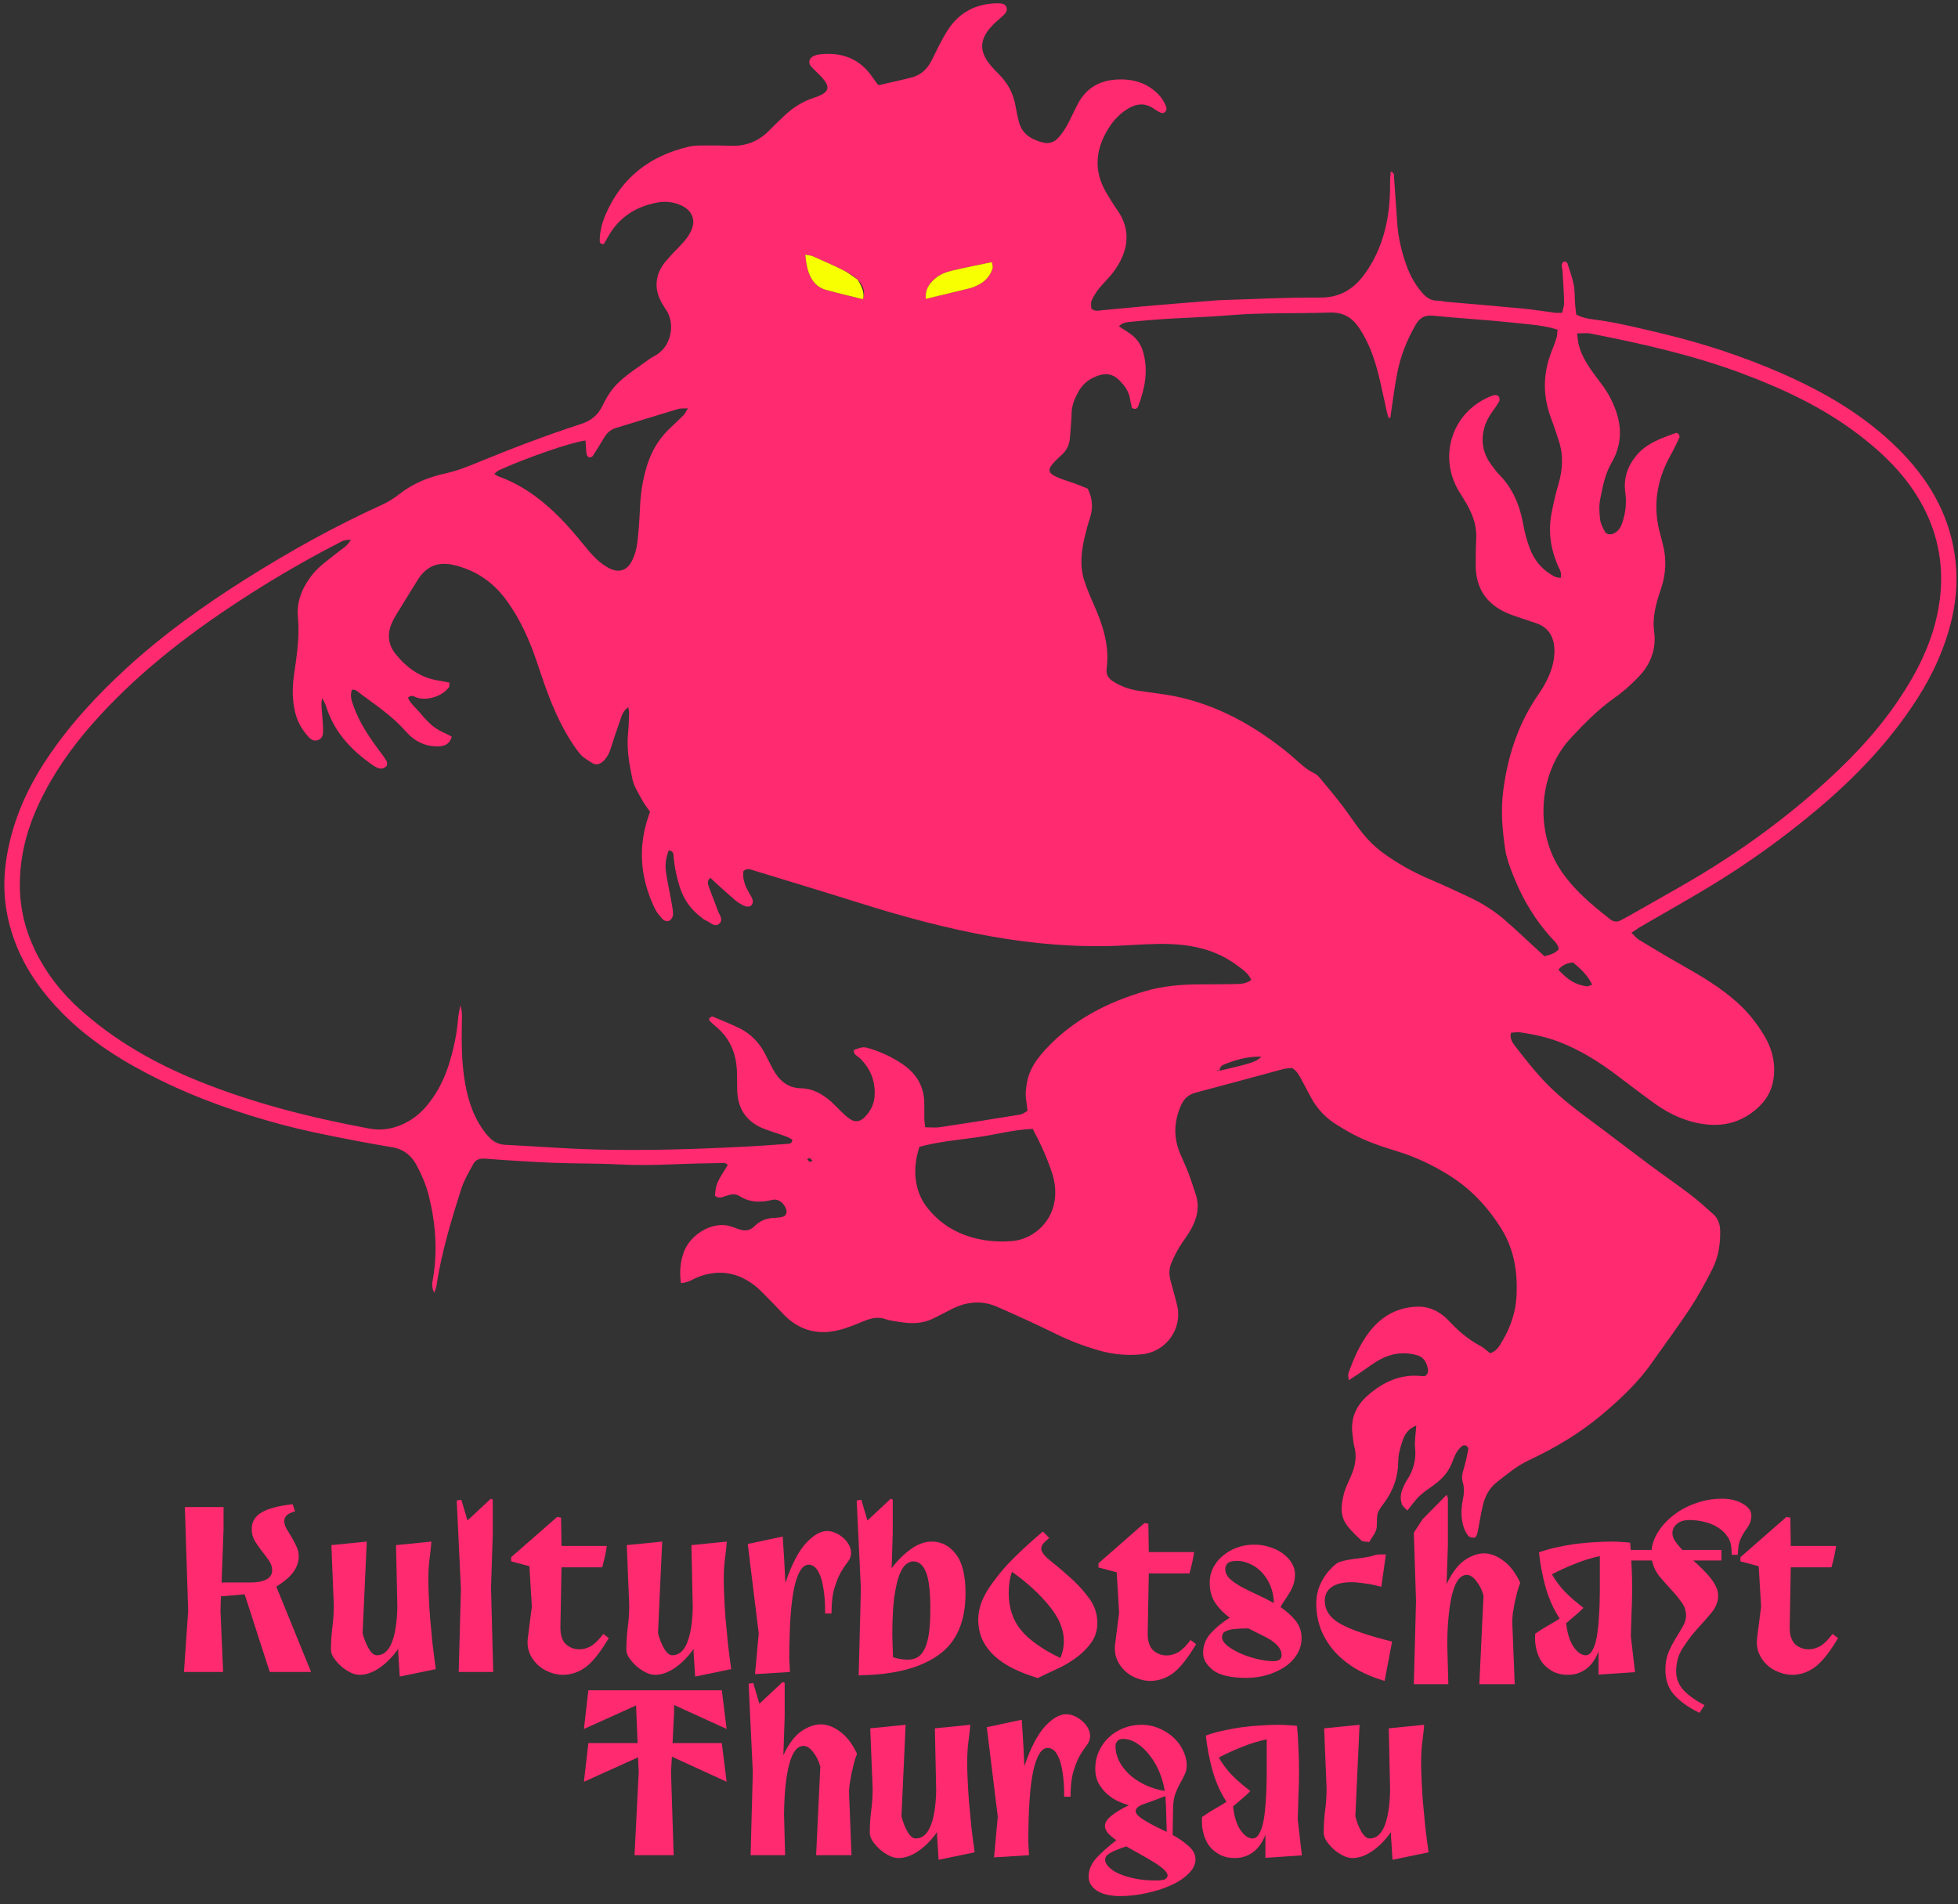 <?xml version="1.0" encoding="UTF-8"?>
<svg xmlns="http://www.w3.org/2000/svg" width="218" height="212" viewBox="0 0 218 212" fill="none">
  <rect x="0" y="0" width="218" height="212" fill="#333333" stroke="none"/>
  <path d="M147.379 204.1C147.379 203.268 147.428 202.452 147.526 201.652C147.64 200.836 147.697 199.988 147.697 199.106L147.428 192.424L151.369 192.032L150.904 202.215C151.067 202.868 151.295 203.447 151.589 203.953C151.883 204.443 152.185 204.688 152.495 204.688C153.229 204.688 153.784 204.214 154.159 203.268C154.535 202.321 154.739 200.999 154.771 199.302L154.624 192.424L158.565 192.032C158.533 192.505 158.468 193.109 158.37 193.843C158.272 194.578 158.223 195.377 158.223 196.242C158.223 196.699 158.239 197.311 158.272 198.078C158.304 198.829 158.353 199.653 158.419 200.551C158.5 201.448 158.59 202.395 158.688 203.39C158.802 204.369 158.924 205.316 159.055 206.23L155.04 207.062L154.869 204.394V203.978C154.233 204.875 153.531 205.585 152.764 206.107C152.013 206.613 151.287 206.866 150.585 206.866C150.226 206.866 149.859 206.768 149.484 206.572C149.108 206.377 148.766 206.14 148.456 205.863C148.146 205.569 147.885 205.267 147.672 204.957C147.477 204.63 147.379 204.345 147.379 204.1Z" fill="#FF2A70"></path>
  <path d="M140.888 206.842V204.271C140.545 205.153 140.08 205.805 139.492 206.23C138.905 206.654 138.236 206.866 137.485 206.866C136.832 206.866 136.261 206.736 135.772 206.474C135.298 206.213 134.907 205.879 134.597 205.471C134.303 205.047 134.091 204.557 133.96 204.002C133.83 203.447 133.789 202.876 133.838 202.289C134.36 201.93 134.85 201.62 135.307 201.358C135.78 201.097 136.196 200.844 136.555 200.6C135.886 199.571 135.372 198.429 135.013 197.173C134.654 195.9 134.401 194.586 134.254 193.232C134.825 193.019 135.453 192.84 136.139 192.693C136.841 192.53 137.55 192.399 138.268 192.301C138.987 192.203 139.696 192.138 140.398 192.105C141.1 192.057 141.753 192.032 142.356 192.032C142.764 192.032 143.148 192.048 143.507 192.081C143.866 192.097 144.168 192.122 144.413 192.154C144.478 192.856 144.527 193.656 144.56 194.553C144.608 195.435 144.633 196.34 144.633 197.27C144.633 198.152 144.608 199.09 144.56 200.086C144.527 201.081 144.502 201.905 144.486 202.558L144.951 206.572L140.888 206.842ZM139.199 199.425C138.889 199.735 138.587 200.012 138.293 200.257C138.016 200.485 137.681 200.771 137.289 201.114C137.404 202.223 137.673 203.096 138.097 203.733C138.538 204.369 138.995 204.688 139.468 204.688C139.762 204.688 140.006 204.508 140.202 204.149C140.414 203.79 140.578 203.292 140.692 202.656C140.806 202.019 140.888 201.252 140.937 200.355C141.002 199.441 141.035 198.437 141.035 197.344V193.648C140.104 193.843 139.182 194.129 138.268 194.504C137.355 194.863 136.498 195.255 135.698 195.679C136.106 196.381 136.579 197.018 137.118 197.589C137.673 198.16 138.358 198.756 139.174 199.376L139.199 199.425Z" fill="#FF2A70"></path>
  <path d="M133.105 207.013C133.105 207.568 132.852 208.09 132.346 208.58C131.857 209.086 131.212 209.518 130.412 209.877C129.613 210.252 128.707 210.546 127.695 210.758C126.7 210.987 125.704 211.101 124.709 211.101C124.252 211.101 123.811 211.06 123.387 210.979C122.963 210.897 122.587 210.766 122.261 210.587C121.951 210.407 121.698 210.179 121.502 209.902C121.306 209.64 121.208 209.314 121.208 208.922C121.208 208.188 121.494 207.503 122.065 206.866C122.636 206.246 123.379 205.585 124.293 204.883C123.917 204.622 123.607 204.361 123.363 204.1C123.134 203.823 123.02 203.562 123.02 203.317C123.02 202.941 123.248 202.566 123.705 202.191C124.162 201.799 124.823 201.399 125.688 200.991C125.329 200.893 124.929 200.746 124.489 200.551C124.048 200.338 123.64 200.069 123.265 199.743C122.889 199.4 122.571 199 122.31 198.543C122.065 198.07 121.943 197.532 121.943 196.928C121.943 196.226 122.081 195.573 122.359 194.969C122.636 194.366 123.003 193.852 123.46 193.427C123.934 192.987 124.48 192.644 125.101 192.399C125.721 192.154 126.382 192.032 127.083 192.032C127.801 192.032 128.47 192.171 129.091 192.448C129.711 192.709 130.241 193.052 130.682 193.476C131.139 193.901 131.489 194.382 131.734 194.921C131.995 195.459 132.126 195.989 132.126 196.512C132.126 196.936 132.044 197.303 131.881 197.613C131.734 197.923 131.563 198.25 131.367 198.592C131.188 198.919 131.016 199.294 130.853 199.718C130.706 200.143 130.625 200.673 130.608 201.309L130.559 204.296C131.245 204.671 131.84 205.087 132.346 205.544C132.852 205.985 133.105 206.474 133.105 207.013ZM124.195 194.431C124.195 194.937 124.317 195.459 124.562 195.998C124.823 196.52 125.182 197.009 125.639 197.466C126.112 197.923 126.692 198.323 127.377 198.666C128.062 199.008 128.829 199.253 129.678 199.4C129.58 198.731 129.392 198.054 129.115 197.368C128.838 196.683 128.487 196.063 128.062 195.508C127.654 194.953 127.181 194.496 126.643 194.137C126.12 193.778 125.574 193.599 125.003 193.599C124.725 193.599 124.521 193.688 124.391 193.868C124.26 194.031 124.195 194.219 124.195 194.431ZM126.447 201.652C126.447 201.815 126.545 201.987 126.741 202.166C126.936 202.346 127.198 202.533 127.524 202.729C127.85 202.925 128.217 203.129 128.625 203.341C129.05 203.537 129.474 203.741 129.898 203.953C129.882 203.415 129.866 202.778 129.849 202.044C129.833 201.293 129.8 200.6 129.751 199.963C128.887 200.306 128.12 200.591 127.45 200.82C126.781 201.032 126.447 201.309 126.447 201.652ZM123.044 207.038C123.044 207.331 123.191 207.617 123.485 207.894C123.779 208.188 124.178 208.441 124.684 208.653C125.19 208.865 125.778 209.037 126.447 209.167C127.116 209.298 127.826 209.363 128.576 209.363C129.229 209.363 129.629 209.306 129.776 209.192C129.923 209.077 129.996 208.955 129.996 208.824C129.996 208.612 129.849 208.376 129.556 208.115C129.262 207.853 128.887 207.584 128.43 207.307C127.989 207.029 127.499 206.744 126.961 206.45C126.422 206.156 125.9 205.863 125.394 205.569C124.513 205.863 123.901 206.115 123.558 206.328C123.216 206.54 123.044 206.776 123.044 207.038Z" fill="#FF2A70"></path>
  <path d="M110.675 206.793L111.091 202.264L109.867 192.301L113.759 191.469L113.93 194.137L114.053 196.634C114.755 194.578 115.522 193.101 116.354 192.203C117.186 191.306 117.969 190.857 118.704 190.857C118.998 190.857 119.299 190.922 119.61 191.053C119.92 191.183 120.205 191.363 120.466 191.591C120.727 191.804 120.94 192.057 121.103 192.35C121.282 192.644 121.372 192.962 121.372 193.305C121.372 193.648 121.258 193.966 121.029 194.26C120.801 194.553 120.548 194.929 120.27 195.386C120.009 195.826 119.765 196.414 119.536 197.148C119.308 197.866 119.193 198.829 119.193 200.037H118.484C118.484 198.878 118.418 197.94 118.288 197.222C118.173 196.503 118.018 195.957 117.823 195.581C117.643 195.19 117.447 194.929 117.235 194.798C117.023 194.668 116.835 194.602 116.672 194.602C115.97 194.602 115.432 195.435 115.056 197.099C114.681 198.764 114.493 201.44 114.493 205.128L114.567 206.548L110.675 206.793Z" fill="#FF2A70"></path>
  <path d="M96.841 204.1C96.841 203.268 96.889 202.452 96.987 201.652C97.102 200.836 97.159 199.988 97.159 199.106L96.889 192.424L100.831 192.032L100.366 202.215C100.529 202.868 100.757 203.447 101.051 203.953C101.345 204.443 101.647 204.688 101.957 204.688C102.691 204.688 103.246 204.214 103.621 203.268C103.997 202.321 104.201 200.999 104.233 199.302L104.086 192.424L108.027 192.032C107.995 192.505 107.929 193.109 107.832 193.843C107.734 194.578 107.685 195.377 107.685 196.242C107.685 196.699 107.701 197.311 107.734 198.078C107.766 198.829 107.815 199.653 107.88 200.551C107.962 201.448 108.052 202.395 108.15 203.39C108.264 204.369 108.386 205.316 108.517 206.23L104.502 207.062L104.331 204.394V203.978C103.695 204.875 102.993 205.585 102.226 206.107C101.475 206.613 100.749 206.866 100.047 206.866C99.688 206.866 99.321 206.768 98.946 206.572C98.57 206.377 98.228 206.14 97.918 205.863C97.608 205.569 97.347 205.267 97.134 204.957C96.939 204.63 96.841 204.345 96.841 204.1Z" fill="#FF2A70"></path>
  <path d="M83.571 206.548L83.816 197.295L83.351 187.454L83.865 187.381L84.55 189.682L87.145 187.259L87.365 187.357V191.151L87.218 195.41C87.822 194.137 88.491 193.248 89.225 192.742C89.976 192.236 90.702 191.983 91.404 191.983C92.106 191.983 92.824 192.26 93.558 192.815C94.293 193.354 94.913 194.17 95.419 195.263C95.321 195.508 95.215 195.826 95.1 196.218C95.002 196.61 94.905 197.018 94.807 197.442C94.725 197.866 94.652 198.29 94.586 198.715C94.537 199.123 94.521 199.482 94.537 199.792L94.807 206.548H90.866L91.331 196.683C91.168 196.079 90.906 195.549 90.547 195.092C90.188 194.619 89.829 194.382 89.47 194.382C88.769 194.382 88.238 195.051 87.879 196.389C87.52 197.727 87.324 199.596 87.292 201.995L87.414 206.548H83.571Z" fill="#FF2A70"></path>
  <path d="M70.647 206.548L71.112 197.295L71.038 195.655L65.016 198.372L65.506 194.064H70.989L70.818 189.878L65.016 192.497L65.506 188.189H80.365L80.903 192.497L75.053 189.829V190.612L74.881 194.064H80.365L80.903 198.372L74.808 195.581L74.71 197.295L75.004 206.548H70.647Z" fill="#FF2A70"></path>
  <path d="M204.646 182.379C203.716 183.946 202.859 185.023 202.075 185.61C201.292 186.182 200.444 186.467 199.53 186.467C199.056 186.467 198.567 186.369 198.061 186.173C197.571 185.994 197.131 185.725 196.739 185.366C196.347 185.007 196.046 184.574 195.833 184.068C195.621 183.546 195.556 182.967 195.638 182.33L196.078 178.879L195.809 174.375L193.777 173.836V173.371L198.893 168.891L199.334 168.965L199.383 172.123H204.425C204.393 172.4 204.328 172.767 204.23 173.224C204.132 173.665 204.026 174.089 203.911 174.497H199.383L199.26 181.106C199.244 181.988 199.44 182.632 199.848 183.04C200.272 183.432 200.786 183.628 201.39 183.628C201.798 183.628 202.214 183.513 202.639 183.285C203.063 183.04 203.528 182.583 204.034 181.914L204.646 182.379Z" fill="#FF2A70"></path>
  <path d="M186.621 186.075C186.621 186.843 186.874 187.52 187.38 188.107C187.902 188.695 188.702 189.274 189.779 189.845L189.216 190.702C187.96 190.082 187.013 189.405 186.377 188.67C185.74 187.952 185.422 187.03 185.422 185.904C185.422 185.186 185.536 184.541 185.765 183.97C186.009 183.399 186.279 182.877 186.572 182.404C186.866 181.93 187.127 181.49 187.356 181.082C187.601 180.674 187.723 180.274 187.723 179.882C187.723 179.328 187.552 178.822 187.209 178.365C186.866 177.891 186.475 177.418 186.034 176.945C185.593 176.472 185.161 175.982 184.737 175.476C184.329 174.954 184.059 174.375 183.929 173.738H181.04V172.563H183.88C183.961 171.829 184.231 171.119 184.688 170.434C185.144 169.748 185.724 169.144 186.426 168.622C187.127 168.084 187.935 167.659 188.849 167.349C189.763 167.023 190.726 166.86 191.737 166.86C192.651 166.86 193.418 167.047 194.038 167.423C194.675 167.782 194.993 168.214 194.993 168.72C194.993 169.226 194.838 169.691 194.528 170.115C194.218 170.523 193.973 170.931 193.794 171.339C193.663 171.649 193.581 171.951 193.549 172.245C193.516 172.539 193.492 172.824 193.475 173.102H192.814L192.766 172.343C192.733 171.837 192.57 171.388 192.276 170.997C191.999 170.605 191.64 170.279 191.199 170.017C190.775 169.756 190.285 169.561 189.73 169.43C189.192 169.299 188.645 169.234 188.09 169.234C187.486 169.234 187.021 169.381 186.695 169.675C186.368 169.952 186.205 170.295 186.205 170.703C186.205 170.997 186.311 171.299 186.523 171.609C186.736 171.919 186.997 172.237 187.307 172.563H191.664V173.738H188.531C188.873 174.048 189.208 174.367 189.534 174.693C189.861 175.003 190.154 175.321 190.416 175.648C190.677 175.974 190.889 176.308 191.052 176.651C191.215 176.978 191.297 177.312 191.297 177.655C191.297 178.308 191.052 178.936 190.562 179.54C190.073 180.127 189.534 180.739 188.947 181.376C188.376 182.012 187.845 182.714 187.356 183.481C186.866 184.231 186.621 185.096 186.621 186.075Z" fill="#FF2A70"></path>
  <path d="M177.976 186.443V183.872C177.634 184.754 177.169 185.406 176.581 185.831C175.994 186.255 175.325 186.467 174.574 186.467C173.921 186.467 173.35 186.337 172.86 186.076C172.387 185.814 171.995 185.48 171.685 185.072C171.392 184.648 171.179 184.158 171.049 183.603C170.918 183.048 170.878 182.477 170.927 181.89C171.449 181.531 171.938 181.221 172.395 180.959C172.869 180.698 173.285 180.445 173.644 180.201C172.975 179.173 172.461 178.03 172.101 176.774C171.742 175.501 171.49 174.187 171.343 172.833C171.914 172.62 172.542 172.441 173.228 172.294C173.929 172.131 174.639 172 175.357 171.902C176.075 171.804 176.785 171.739 177.487 171.707C178.189 171.658 178.841 171.633 179.445 171.633C179.853 171.633 180.237 171.649 180.596 171.682C180.955 171.698 181.257 171.723 181.501 171.755C181.567 172.457 181.616 173.257 181.648 174.154C181.697 175.036 181.722 175.941 181.722 176.872C181.722 177.753 181.697 178.691 181.648 179.687C181.616 180.682 181.591 181.506 181.575 182.159L182.04 186.173L177.976 186.443ZM176.287 179.026C175.977 179.336 175.675 179.613 175.382 179.858C175.104 180.086 174.77 180.372 174.378 180.715C174.492 181.824 174.762 182.697 175.186 183.334C175.626 183.97 176.083 184.289 176.557 184.289C176.85 184.289 177.095 184.109 177.291 183.75C177.503 183.391 177.666 182.893 177.781 182.257C177.895 181.62 177.976 180.853 178.025 179.956C178.091 179.042 178.123 178.038 178.123 176.945V173.249C177.193 173.445 176.271 173.73 175.357 174.105C174.443 174.464 173.587 174.856 172.787 175.28C173.195 175.982 173.668 176.619 174.207 177.19C174.762 177.761 175.447 178.357 176.263 178.977L176.287 179.026Z" fill="#FF2A70"></path>
  <path d="M157.412 187.509L157.657 178.256L157.412 170.643L158.384 169.15L161.06 166.43L161.206 166.77V172.112L161.06 176.371C161.663 175.098 162.332 174.209 163.067 173.703C163.817 173.197 164.544 172.944 165.245 172.944C165.947 172.944 166.665 173.221 167.399 173.776C168.134 174.315 168.754 175.131 169.26 176.224C169.162 176.469 169.056 176.787 168.942 177.179C168.844 177.571 168.746 177.979 168.648 178.403C168.566 178.827 168.493 179.251 168.428 179.676C168.379 180.084 168.362 180.443 168.379 180.753L168.648 187.509H164.707L165.172 177.644C165.009 177.04 164.748 176.51 164.389 176.053C164.03 175.58 163.671 175.343 163.312 175.343C162.61 175.343 162.079 176.012 161.72 177.35C161.361 178.688 161.166 180.557 161.133 182.956L161.255 187.509H157.412Z" fill="#FF2A70"></path>
  <path d="M147.502 178.212C147.502 179.289 148.09 180.154 149.265 180.807C150.44 181.46 152.349 182.113 154.993 182.765L154.16 187.147C152.888 186.772 151.77 186.29 150.807 185.703C149.86 185.115 149.069 184.446 148.432 183.696C147.812 182.945 147.339 182.137 147.013 181.272C146.703 180.391 146.548 179.485 146.548 178.555C146.548 177.674 146.743 176.858 147.135 176.107C147.527 175.34 148.065 174.679 148.751 174.124C149.452 173.553 151.812 173.54 152.774 173.23C153.302 173.06 153.195 173.06 154.304 173.06L153.793 176.67C153.075 176.474 152.439 176.344 151.884 176.279C151.329 176.197 150.848 176.156 150.44 176.156C149.51 176.156 148.783 176.336 148.261 176.695C147.755 177.054 147.502 177.56 147.502 178.212Z" fill="#FF2A70"></path>
  <path d="M144.916 182.377C144.916 183.029 144.745 183.633 144.402 184.188C144.076 184.726 143.627 185.192 143.056 185.583C142.485 185.959 141.824 186.26 141.073 186.489C140.339 186.701 139.572 186.807 138.772 186.807C137.042 186.807 135.802 186.522 135.051 185.95C134.317 185.363 133.95 184.726 133.95 184.041C133.95 183.209 134.227 182.483 134.782 181.862C135.337 181.242 136.047 180.655 136.912 180.1C136.275 179.643 135.745 179.105 135.32 178.484C134.896 177.864 134.684 177.097 134.684 176.183C134.684 175.629 134.806 175.098 135.051 174.592C135.312 174.07 135.663 173.621 136.104 173.246C136.561 172.854 137.091 172.544 137.695 172.316C138.299 172.087 138.943 171.973 139.629 171.973C140.281 171.973 140.885 172.071 141.44 172.267C141.995 172.446 142.476 172.691 142.884 173.001C143.292 173.311 143.611 173.662 143.839 174.054C144.068 174.445 144.182 174.845 144.182 175.253C144.182 175.678 144.125 176.061 144.01 176.404C143.896 176.73 143.749 177.04 143.57 177.334C143.407 177.611 143.235 177.881 143.056 178.142C142.876 178.386 142.713 178.648 142.566 178.925C143.219 179.366 143.774 179.863 144.231 180.418C144.688 180.973 144.916 181.626 144.916 182.377ZM136.422 174.715C136.422 175.09 136.585 175.441 136.912 175.767C137.254 176.077 137.687 176.379 138.209 176.673C138.731 176.95 139.31 177.236 139.947 177.53C140.6 177.823 141.228 178.142 141.832 178.484C141.815 177.783 141.685 177.138 141.44 176.551C141.195 175.963 140.877 175.465 140.485 175.057C140.11 174.649 139.678 174.339 139.188 174.127C138.715 173.899 138.242 173.784 137.768 173.784C137.213 173.784 136.846 173.874 136.667 174.054C136.504 174.233 136.422 174.454 136.422 174.715ZM136.055 182.279C136.055 182.572 136.242 182.882 136.618 183.209C137.009 183.519 137.491 183.804 138.062 184.066C138.65 184.327 139.278 184.539 139.947 184.702C140.616 184.865 141.236 184.947 141.807 184.947C142.101 184.947 142.321 184.89 142.468 184.775C142.615 184.661 142.689 184.498 142.689 184.286C142.689 183.943 142.582 183.641 142.37 183.38C142.175 183.119 141.905 182.874 141.563 182.646C141.22 182.417 140.82 182.197 140.363 181.985C139.922 181.756 139.466 181.528 138.992 181.299C138.356 181.299 137.842 181.324 137.45 181.373C137.075 181.406 136.781 181.471 136.569 181.569C136.357 181.65 136.218 181.756 136.153 181.887C136.087 182.001 136.055 182.132 136.055 182.279Z" fill="#FF2A70"></path>
  <path d="M133.169 183.059C132.239 184.626 131.382 185.703 130.599 186.29C129.815 186.862 128.967 187.147 128.053 187.147C127.58 187.147 127.09 187.049 126.584 186.853C126.094 186.674 125.654 186.405 125.262 186.046C124.871 185.687 124.569 185.254 124.356 184.748C124.144 184.226 124.079 183.647 124.161 183.01L124.601 179.559L124.332 175.055L122.3 174.516V174.051L127.416 169.571L127.857 169.645L127.906 172.803H132.949C132.916 173.08 132.851 173.447 132.753 173.904C132.655 174.345 132.549 174.769 132.434 175.177H127.906L127.784 181.786C127.767 182.668 127.963 183.312 128.371 183.72C128.795 184.112 129.309 184.308 129.913 184.308C130.321 184.308 130.737 184.193 131.162 183.965C131.586 183.72 132.051 183.263 132.557 182.594L133.169 183.059Z" fill="#FF2A70"></path>
  <path d="M116.116 170.51L116.815 171.228C116.539 171.468 116.323 171.673 116.168 171.844C116.012 172.015 115.935 172.212 115.935 172.434C115.935 172.776 116.263 173.213 116.919 173.743C117.575 174.256 118.283 174.855 119.042 175.539C119.819 176.206 120.536 176.976 121.192 177.848C121.848 178.704 122.176 179.644 122.176 180.671C122.176 181.56 121.925 182.33 121.425 182.98C120.941 183.63 120.354 184.195 119.664 184.674C118.99 185.153 118.265 185.563 117.488 185.905C116.729 186.247 116.081 186.555 115.546 186.829C114.579 186.538 113.69 186.196 112.879 185.803C112.067 185.409 111.368 184.947 110.781 184.417C110.194 183.887 109.737 183.288 109.408 182.621C109.08 181.937 108.916 181.167 108.916 180.312C108.916 179.148 109.322 177.968 110.134 176.771C110.945 175.556 111.903 174.41 113.008 173.332C113.578 172.768 114.104 172.272 114.588 171.844C115.071 171.399 115.581 170.955 116.116 170.51ZM112.309 177.335C112.309 178.977 112.758 180.354 113.656 181.466C114.571 182.578 116.038 183.622 118.058 184.597C118.162 184.374 118.248 184.109 118.317 183.801C118.403 183.476 118.447 183.1 118.447 182.672C118.447 181.423 117.911 180.14 116.841 178.823C115.771 177.489 114.381 176.215 112.672 175C112.533 175.376 112.438 175.77 112.387 176.18C112.335 176.574 112.309 176.959 112.309 177.335Z" fill="#FF2A70"></path>
  <path d="M95.603 186.541L95.848 176.896L95.383 167.056L95.897 166.982L96.582 169.283L99.177 166.86L99.397 166.958V170.752L99.275 174.595C99.944 173.714 100.662 173.004 101.429 172.465C102.196 171.91 102.971 171.633 103.755 171.633C104.815 171.633 105.705 172.098 106.423 173.028C107.141 173.942 107.5 175.395 107.5 177.386C107.5 180.551 106.496 182.844 104.489 184.264C102.498 185.684 99.642 186.435 95.921 186.516L95.603 186.541ZM101.649 173.836C101.437 173.836 101.193 173.934 100.915 174.13C100.654 174.309 100.401 174.693 100.156 175.28C99.928 175.852 99.732 176.692 99.569 177.802C99.422 178.895 99.349 180.339 99.349 182.134L99.422 184.509C99.683 184.59 99.952 184.656 100.23 184.705C100.507 184.754 100.793 184.778 101.086 184.778C101.478 184.778 101.821 184.697 102.115 184.533C102.425 184.37 102.686 184.085 102.898 183.677C103.126 183.252 103.298 182.673 103.412 181.939C103.526 181.188 103.583 180.241 103.583 179.099C103.583 177.173 103.42 175.819 103.094 175.036C102.784 174.236 102.302 173.836 101.649 173.836Z" fill="#FF2A70"></path>
  <path d="M84.061 186.394L84.477 181.865L83.253 171.902L87.145 171.07L87.316 173.738L87.439 176.235C88.14 174.179 88.907 172.702 89.74 171.804C90.572 170.907 91.355 170.458 92.09 170.458C92.383 170.458 92.685 170.523 92.995 170.654C93.305 170.784 93.591 170.964 93.852 171.192C94.113 171.405 94.325 171.658 94.488 171.951C94.668 172.245 94.758 172.563 94.758 172.906C94.758 173.249 94.644 173.567 94.415 173.861C94.186 174.154 93.934 174.53 93.656 174.987C93.395 175.427 93.15 176.015 92.922 176.749C92.693 177.467 92.579 178.43 92.579 179.638H91.869C91.869 178.479 91.804 177.541 91.673 176.823C91.559 176.105 91.404 175.558 91.208 175.183C91.029 174.791 90.833 174.53 90.621 174.399C90.409 174.269 90.221 174.203 90.058 174.203C89.356 174.203 88.817 175.036 88.442 176.7C88.067 178.365 87.879 181.041 87.879 184.729L87.953 186.149L84.061 186.394Z" fill="#FF2A70"></path>
  <path d="M69.737 183.701C69.737 182.869 69.785 182.053 69.883 181.253C69.998 180.437 70.055 179.589 70.055 178.707L69.785 172.025L73.727 171.633L73.261 181.816C73.425 182.469 73.653 183.048 73.947 183.554C74.241 184.044 74.543 184.289 74.853 184.289C75.587 184.289 76.142 183.815 76.517 182.869C76.892 181.922 77.097 180.6 77.129 178.903L76.982 172.025L80.923 171.633C80.891 172.106 80.825 172.71 80.728 173.445C80.63 174.179 80.581 174.979 80.581 175.843C80.581 176.3 80.597 176.912 80.63 177.679C80.662 178.43 80.711 179.254 80.776 180.152C80.858 181.049 80.948 181.996 81.046 182.991C81.16 183.97 81.282 184.917 81.413 185.831L77.398 186.663L77.227 183.995V183.579C76.591 184.476 75.889 185.186 75.122 185.708C74.371 186.214 73.645 186.467 72.943 186.467C72.584 186.467 72.217 186.369 71.842 186.173C71.466 185.978 71.124 185.741 70.814 185.464C70.504 185.17 70.243 184.868 70.03 184.558C69.835 184.231 69.737 183.946 69.737 183.701Z" fill="#FF2A70"></path>
  <path d="M67.781 182.379C66.851 183.946 65.994 185.023 65.211 185.61C64.427 186.182 63.579 186.467 62.665 186.467C62.192 186.467 61.702 186.369 61.196 186.173C60.707 185.994 60.266 185.725 59.874 185.366C59.483 185.007 59.181 184.574 58.969 184.068C58.756 183.546 58.691 182.967 58.773 182.33L59.213 178.879L58.944 174.375L56.912 173.836V173.371L62.028 168.891L62.469 168.965L62.518 172.123H67.561C67.528 172.4 67.463 172.767 67.365 173.224C67.267 173.665 67.161 174.089 67.046 174.497H62.518L62.396 181.106C62.379 181.988 62.575 182.632 62.983 183.04C63.407 183.432 63.921 183.628 64.525 183.628C64.933 183.628 65.349 183.513 65.774 183.285C66.198 183.04 66.663 182.583 67.169 181.914L67.781 182.379Z" fill="#FF2A70"></path>
  <path d="M51.072 186.149L51.317 176.896L50.852 167.056L51.366 166.982L52.051 169.283L54.646 166.86L54.866 166.958V170.752L54.67 176.749L54.915 186.149H51.072Z" fill="#FF2A70"></path>
  <path d="M36.846 183.701C36.846 182.869 36.895 182.053 36.993 181.253C37.107 180.437 37.164 179.589 37.164 178.707L36.895 172.025L40.836 171.633L40.371 181.816C40.534 182.469 40.763 183.048 41.056 183.554C41.35 184.044 41.652 184.289 41.962 184.289C42.697 184.289 43.251 183.815 43.627 182.869C44.002 181.922 44.206 180.6 44.239 178.903L44.092 172.025L48.033 171.633C48 172.106 47.935 172.71 47.837 173.445C47.739 174.179 47.69 174.979 47.69 175.843C47.69 176.3 47.706 176.912 47.739 177.679C47.772 178.43 47.821 179.254 47.886 180.152C47.968 181.049 48.057 181.996 48.155 182.991C48.27 183.97 48.392 184.917 48.522 185.831L44.508 186.663L44.337 183.995V183.579C43.7 184.476 42.998 185.186 42.231 185.708C41.481 186.214 40.755 186.467 40.053 186.467C39.694 186.467 39.327 186.369 38.951 186.173C38.576 185.978 38.233 185.741 37.923 185.464C37.613 185.17 37.352 184.868 37.14 184.558C36.944 184.231 36.846 183.946 36.846 183.701Z" fill="#FF2A70"></path>
  <path d="M20.485 186.149L20.95 179.344L20.583 167.79H24.891V170.213L24.671 176.186H27.926C28.661 176.186 29.24 176.072 29.664 175.843C30.089 175.615 30.301 175.28 30.301 174.84C30.301 174.448 30.178 174.081 29.934 173.738C29.705 173.396 29.444 173.045 29.15 172.686C28.873 172.327 28.612 171.951 28.367 171.56C28.139 171.168 28.024 170.727 28.024 170.238C28.024 169.438 28.383 168.826 29.101 168.402C29.836 167.961 30.994 167.651 32.577 167.472L32.847 168.255C32.324 168.418 31.99 168.598 31.843 168.794C31.712 168.973 31.647 169.161 31.647 169.357C31.647 169.618 31.729 169.895 31.892 170.189C32.072 170.483 32.259 170.793 32.455 171.119C32.651 171.445 32.83 171.788 32.993 172.147C33.173 172.506 33.263 172.881 33.263 173.273C33.263 173.877 33.067 174.456 32.675 175.011C32.284 175.55 31.647 176.096 30.766 176.651L34.634 186.149H30.032L27.241 177.508L24.597 177.728L24.548 179.344L24.842 186.149H20.485Z" fill="#FF2A70"></path>
  <path d="M75.814 142.847C75.635 141.604 75.749 140.561 76.082 139.549C76.683 137.719 78.701 136.296 80.604 136.396C81.117 136.422 81.633 136.625 82.125 136.808C82.824 137.067 83.435 137.106 84.013 136.512C84.629 135.878 85.419 135.597 86.307 135.586C86.569 135.583 86.835 135.543 87.092 135.489C87.487 135.404 87.671 135.017 87.525 134.62C87.263 133.91 86.668 133.425 85.951 133.596C84.659 133.905 83.474 133.893 82.312 133.151C81.858 132.86 81.29 132.974 80.773 133.165C80.379 133.309 79.973 133.467 79.598 133.126C79.737 131.765 79.737 131.765 81.021 129.72C80.812 129.38 80.466 129.488 80.175 129.493C78.482 129.524 76.79 129.553 75.099 129.625C72.985 129.715 70.876 129.749 68.759 129.638C66.383 129.513 63.999 129.56 61.622 129.462C59.087 129.357 56.554 129.195 54.024 129.002C53.412 128.956 52.964 129.093 52.69 129.606C52.218 130.49 51.68 131.363 51.378 132.306C50.233 135.88 49.147 139.474 48.586 143.201C48.558 143.381 48.472 143.553 48.348 143.928C48.007 143.279 48.13 142.811 48.204 142.379C48.74 139.248 48.5 136.148 47.733 133.097C47.44 131.93 46.948 130.788 46.38 129.723C45.823 128.679 44.957 127.945 43.678 127.733C41.179 127.32 38.691 126.835 36.209 126.331C34.554 125.995 32.905 125.621 31.276 125.181C26.676 123.939 22.183 122.391 17.899 120.286C13.893 118.318 10.119 116.013 6.948 112.806C4.608 110.439 2.726 107.781 1.588 104.648C0.581 101.873 0.25 99.004 0.648 96.057C1.221 91.827 2.859 88.03 5.204 84.501C7.739 80.686 10.827 77.373 14.197 74.288C18.195 70.627 22.585 67.496 27.143 64.606C32.101 61.462 37.228 58.605 42.585 56.177C43.252 55.875 43.885 55.461 44.464 55.009C46 53.811 47.728 53.117 49.624 52.7C50.852 52.43 52.046 51.958 53.215 51.478C56.98 49.934 60.776 48.474 64.647 47.22C65.775 46.855 66.552 46.271 67.079 45.175C67.531 44.235 68.117 43.288 68.868 42.582C69.938 41.576 71.21 40.784 72.402 39.91C72.614 39.754 72.861 39.648 73.086 39.509C74.797 38.451 75.133 36.035 74.229 34.602C74.059 34.334 73.877 34.072 73.718 33.798C72.783 32.185 72.909 30.537 74.109 29.109C74.617 28.504 75.171 27.937 75.721 27.368C76.239 26.832 76.706 26.273 76.999 25.57C77.515 24.33 76.902 23.396 75.957 22.924C75.085 22.488 74.148 22.37 73.176 22.552C70.749 23.007 68.87 24.231 67.662 26.421C67.513 26.691 67.356 26.956 67.231 27.172C66.841 27.195 66.772 27.002 66.772 26.783C66.773 25.76 67.037 24.789 67.438 23.861C69.206 19.762 72.382 17.348 76.652 16.339C77.561 16.124 78.546 16.218 79.497 16.199C80.184 16.185 80.872 16.226 81.559 16.233C83.18 16.248 84.546 15.668 85.672 14.496C86.184 13.962 86.728 13.458 87.263 12.945C88.231 12.018 89.329 11.301 90.614 10.889C90.764 10.841 90.916 10.792 91.063 10.733C92.315 10.234 92.447 9.666 91.525 8.632C91.138 8.198 90.683 7.826 90.3 7.391C89.943 6.985 90.095 6.459 90.607 6.229C90.796 6.144 91.004 6.082 91.209 6.058C93.666 5.769 95.699 6.486 97.138 8.59C97.316 8.851 97.501 9.108 97.688 9.362C97.718 9.402 97.775 9.422 97.859 9.477C99.05 9.2 100.281 8.939 101.497 8.623C102.527 8.356 103.243 7.693 103.72 6.736C104.286 5.601 104.825 4.442 105.506 3.377C106.761 1.415 108.608 0.419 110.948 0.367C111.001 0.366 111.054 0.369 111.107 0.371C111.481 0.383 111.892 0.38 112.05 0.795C112.202 1.196 111.956 1.494 111.665 1.757C111.195 2.181 110.696 2.582 110.283 3.057C109.06 4.465 109.052 5.732 110.224 7.189C110.522 7.56 110.854 7.905 111.192 8.239C112.205 9.237 112.836 10.427 113.073 11.833C113.169 12.406 113.291 12.977 113.434 13.54C113.795 14.957 114.883 15.559 116.171 15.882C116.772 16.032 117.359 15.833 117.777 15.396C118.171 14.983 118.503 14.492 118.783 13.991C119.22 13.208 119.575 12.379 119.993 11.584C120.878 9.899 122.296 9.005 124.18 8.867C125.583 8.765 126.923 8.971 128.118 9.79C128.785 10.247 129.337 10.803 129.688 11.54C129.823 11.823 130 12.146 129.756 12.425C129.491 12.728 129.176 12.534 128.899 12.379C128.715 12.277 128.542 12.154 128.365 12.038C127.463 11.448 126.552 11.537 125.668 12.052C124.737 12.594 124.004 13.352 123.433 14.265C121.964 16.61 121.73 19.005 123.173 21.453C123.549 22.09 123.933 22.726 124.362 23.328C126.046 25.69 125.61 28.116 123.912 30.354C123.434 30.984 122.837 31.524 122.345 32.144C122.02 32.553 121.736 33.012 121.529 33.49C121.418 33.746 121.509 34.09 121.509 34.365C121.923 34.712 122.35 34.576 122.763 34.537C124.709 34.355 126.653 34.16 128.6 33.992C130.706 33.809 132.814 33.651 134.921 33.483C135.238 33.458 135.554 33.427 135.871 33.417C139.571 33.307 143.272 33.1 146.971 33.131C149.181 33.149 150.712 32.191 151.925 30.528C153.256 28.706 154.051 26.645 154.457 24.426C154.716 23.014 154.782 21.591 154.771 20.159C154.768 19.815 154.812 19.471 154.836 19.104C155.286 19.238 155.198 19.547 155.216 19.785C155.34 21.473 155.448 23.162 155.565 24.851C155.675 26.445 156.042 27.986 156.57 29.487C156.958 30.592 157.513 31.614 158.271 32.514C158.727 33.056 159.245 33.475 160.013 33.477C160.38 33.478 160.746 33.575 161.114 33.608C163.956 33.86 166.799 34.092 169.639 34.363C170.795 34.474 171.942 34.673 173.095 34.819C173.347 34.85 173.607 34.823 173.928 34.823C174.012 34.423 174.156 34.068 174.148 33.717C174.121 32.556 174.042 31.397 173.974 30.238C173.959 29.976 173.877 29.715 173.887 29.457C173.892 29.335 174.025 29.148 174.133 29.12C174.24 29.093 174.473 29.202 174.506 29.299C174.769 30.098 175.057 30.896 175.218 31.718C175.35 32.387 175.31 33.088 175.36 33.774C175.39 34.189 175.445 34.601 175.488 35.011C176.111 35.359 176.737 35.479 177.355 35.557C179.983 35.889 182.544 36.535 185.112 37.148C189.593 38.217 193.959 39.648 198.182 41.484C203.012 43.586 207.542 46.197 211.312 49.94C214.575 53.18 216.89 56.975 217.611 61.605C217.99 64.038 217.874 66.464 217.321 68.856C216.574 72.082 215.222 75.052 213.435 77.838C210.403 82.561 206.571 86.554 202.298 90.146C198.485 93.351 194.441 96.241 190.177 98.811C187.687 100.312 185.149 101.731 182.636 103.192C182.331 103.37 182.046 103.581 181.64 103.851C181.989 104.178 182.211 104.469 182.502 104.645C184.085 105.603 185.672 106.556 187.283 107.465C189.406 108.661 191.491 109.904 193.328 111.527C194.57 112.626 195.595 113.903 196.437 115.316C197.207 116.609 197.619 118.01 197.523 119.554C197.437 120.95 196.917 122.149 195.955 123.103C194.328 124.719 192.331 125.435 190.032 125.194C187.929 124.974 186.048 124.148 184.341 122.94C182.874 121.901 181.453 120.796 180.017 119.714C178.023 118.213 175.927 116.892 173.582 115.996C172.19 115.465 170.744 115.161 169.28 114.941C168.933 114.888 168.566 114.966 168.224 114.983C168.069 115.657 168.412 116.105 168.723 116.506C169.663 117.716 170.604 118.931 171.636 120.06C173.212 121.783 175.042 123.225 176.918 124.612C179.129 126.246 181.304 127.932 183.51 129.575C185.079 130.744 186.691 131.855 188.249 133.039C189.129 133.709 189.952 134.457 190.774 135.2C191.309 135.685 191.506 136.319 191.522 137.051C191.554 138.564 191.302 140.021 190.618 141.359C189.872 142.816 189.092 144.267 188.192 145.632C186.824 147.706 185.335 149.699 183.909 151.735C182.379 153.92 180.46 155.723 178.435 157.435C175.952 159.536 173.193 161.183 170.26 162.557C168.905 163.192 167.768 164.14 166.611 165.057C165.79 165.707 165.334 166.611 165.098 167.605C164.853 168.632 164.703 169.681 164.486 170.715C164.447 170.899 164.296 171.184 164.171 171.199C163.944 171.225 163.616 171.154 163.478 170.995C163.244 170.727 163.079 170.374 162.967 170.031C162.649 169.053 162.658 168.045 162.857 167.048C162.994 166.363 163.069 165.704 162.857 165.015C162.625 164.26 162.995 163.563 163.157 162.847C163.273 162.336 163.399 161.827 163.478 161.31C163.494 161.201 163.345 161.012 163.227 160.955C163.109 160.9 162.885 160.909 162.794 160.989C162.56 161.191 162.332 161.424 162.18 161.689C161.97 162.053 161.819 162.454 161.667 162.848C161.293 163.818 160.646 164.572 159.834 165.194C159.248 165.644 158.607 166.032 158.07 166.533C157.578 166.993 157.192 167.568 156.69 168.176C156.463 167.923 156.183 167.738 156.09 167.484C155.884 166.924 155.927 166.333 156.154 165.776C156.293 165.434 156.449 165.091 156.651 164.784C157.373 163.681 157.689 162.507 157.554 161.17C157.477 160.408 157.629 159.623 157.686 158.717C156.827 159.049 156.412 159.66 156.179 160.349C155.927 161.093 155.684 161.886 155.68 162.659C155.672 164.433 155.119 165.966 154.074 167.373C153.166 168.596 153.36 168.481 153.284 170C153.256 170.567 152.798 171.076 152.434 171.7C152.18 171.605 151.744 171.676 151.584 171.524C149.68 169.712 148.976 169.041 149.594 166.439C149.763 165.727 150.102 165.05 150.401 164.374C150.885 163.277 151.104 162.167 150.773 160.978C150.661 160.574 150.648 160.142 150.588 159.723C150.333 157.938 150.986 156.489 152.304 155.341C153.996 153.868 155.918 152.962 158.241 153.202C158.396 153.218 158.554 153.204 158.681 153.204C159.15 152.846 158.984 152.416 158.874 152.021C158.723 151.479 158.354 151.057 157.833 150.901C157.289 150.739 156.697 150.653 156.13 150.668C155.052 150.696 154.059 151.079 153.153 151.655C152.485 152.08 151.848 152.555 151.194 153.003C150.903 153.202 150.604 153.388 150.165 153.673C150.141 153.297 150.068 153.085 150.126 152.92C150.686 151.316 151.36 149.76 152.383 148.392C153.724 146.6 155.488 145.565 157.767 145.477C158.823 145.437 159.742 145.767 160.571 146.39C160.782 146.548 160.993 146.715 161.17 146.908C162.25 148.085 163.436 149.121 164.861 149.873C165.227 150.065 165.531 150.376 165.893 150.655C166.653 150.458 166.962 149.814 167.301 149.244C168.235 147.673 168.781 145.974 168.857 144.135C168.964 141.544 168.558 139.065 167.172 136.827C165.675 134.411 163.776 132.37 161.352 130.859C159.55 129.736 157.649 128.822 155.612 128.198C153.893 127.671 152.184 127.108 150.59 126.256C149.984 125.933 149.393 125.58 148.811 125.215C147.622 124.472 146.678 123.486 146 122.255C145.643 121.607 145.311 120.944 144.955 120.295C144.677 119.788 144.439 119.246 143.839 118.902C143.528 118.943 143.155 118.953 142.804 119.046C139.59 119.905 136.383 120.792 133.166 121.639C132.329 121.859 131.818 122.301 131.468 123.116C130.714 124.869 130.64 126.596 131.363 128.356C131.664 129.089 132.012 129.803 132.296 130.543C132.598 131.332 132.852 132.139 133.122 132.94C133.596 134.348 133.281 135.663 132.585 136.901C132.197 137.591 131.688 138.211 131.281 138.891C130.958 139.431 130.682 140.004 130.43 140.581C130.145 141.234 130.142 141.917 130.333 142.603C130.531 143.317 130.731 144.029 130.914 144.746C131.018 145.154 131.136 145.567 131.169 145.983C131.364 148.406 129.551 150.555 127.115 150.787C125.521 150.94 123.944 150.806 122.401 150.366C120.721 149.886 119.097 149.273 117.524 148.495C115.393 147.443 113.224 146.464 111.049 145.505C109.287 144.728 107.545 144.912 105.857 145.803C105.205 146.148 104.542 146.473 103.883 146.803C102.691 147.401 101.434 147.39 100.161 147.181C99.639 147.096 99.102 147.043 98.608 146.87C97.736 146.564 96.951 146.769 96.15 147.099C95.418 147.402 94.682 147.702 93.928 147.938C91.32 148.753 89.03 148.262 87.133 146.219C86.485 145.521 85.815 144.844 85.145 144.166C84.811 143.828 84.477 143.485 84.106 143.189C82.166 141.644 80.039 141.284 77.705 142.186C77.132 142.407 76.618 142.828 75.814 142.847ZM135.795 119.216C139.534 118.328 139.744 118.258 140.46 117.644C139.038 117.588 137.726 117.958 136.443 118.451C136.103 118.582 135.743 118.753 135.808 119.227C135.731 119.185 135.656 119.136 135.574 119.105C135.549 119.095 135.506 119.134 135.471 119.151C135.579 119.173 135.687 119.194 135.795 119.216ZM39.059 60.108C38.368 60.05 37.98 60.317 37.568 60.529C33.806 62.468 30.159 64.607 26.618 66.923C20.622 70.845 15.005 75.225 10.25 80.634C7.898 83.309 5.879 86.197 4.355 89.433C2.982 92.349 2.191 95.369 2.21 98.615C2.225 101.159 2.81 103.556 3.901 105.808C5.11 108.304 6.794 110.477 8.863 112.342C12.802 115.892 17.344 118.447 22.233 120.412C28.336 122.864 34.681 124.453 41.135 125.653C42.327 125.875 43.443 125.725 44.548 125.29C45.865 124.773 46.91 123.903 47.77 122.797C48.756 121.531 49.463 120.114 49.95 118.593C50.499 116.877 50.874 115.122 51.014 113.319C51.049 112.865 51.167 112.418 51.248 111.967C51.434 112.434 51.442 112.881 51.433 113.328C51.383 115.763 51.36 118.196 51.784 120.608C52.155 122.721 52.84 124.699 54.24 126.375C54.771 127.01 55.388 127.418 56.261 127.46C59.534 127.616 62.803 127.882 66.077 127.974C71.841 128.138 77.602 127.94 83.36 127.642C84.784 127.568 86.207 127.459 87.63 127.355C87.873 127.337 88.177 127.363 88.222 126.904C87.823 126.609 87.33 126.448 86.832 126.288C86.279 126.109 85.728 125.924 85.183 125.721C83.179 124.974 82.135 123.531 82.078 121.387C82.058 120.646 82.075 119.904 82.041 119.165C81.952 117.221 81.235 115.571 79.723 114.302C79.481 114.099 79.243 113.89 79.023 113.664C78.965 113.604 78.931 113.428 78.972 113.382C79.061 113.281 79.243 113.139 79.322 113.171C80.343 113.593 81.37 114.009 82.361 114.495C83.583 115.095 84.493 116.044 85.137 117.241C85.463 117.847 85.747 118.475 86.08 119.076C86.76 120.3 87.685 121.139 89.2 121.165C90.47 121.187 91.534 121.787 92.476 122.6C92.875 122.944 93.226 123.345 93.61 123.708C93.917 123.998 94.22 124.3 94.564 124.542C95.186 124.979 95.734 124.922 96.272 124.376C96.924 123.715 97.328 122.932 97.38 121.984C97.468 120.353 96.921 118.983 95.758 117.838C95.483 117.567 94.986 117.423 95.075 116.883C96.125 116.527 96.184 116.525 97.038 116.801C98.252 117.193 99.392 117.737 100.451 118.453C101.892 119.426 102.79 120.732 102.896 122.502C102.938 123.186 102.898 123.875 102.913 124.561C102.92 124.862 102.971 125.163 103.006 125.505C103.62 125.505 104.148 125.57 104.654 125.495C107.63 125.05 110.602 124.579 113.571 124.093C113.857 124.046 114.116 123.829 114.402 123.683C114.35 123.248 114.321 122.882 114.259 122.521C114.141 121.832 114.221 121.168 114.348 120.48C114.621 118.998 115.461 117.86 116.436 116.807C119.475 113.526 123.322 111.571 127.537 110.342C129.458 109.781 131.485 109.607 133.504 109.593C134.826 109.584 136.148 109.59 137.47 109.562C138.089 109.55 138.727 109.55 139.318 109.097C138.958 108.297 138.265 107.879 137.645 107.42C135.435 105.782 132.863 105.194 130.189 105.103C128.346 105.04 126.495 105.209 124.648 105.289C119.874 105.496 115.143 105.098 110.445 104.269C105.388 103.376 100.446 102.028 95.552 100.487C91.671 99.264 87.775 98.092 83.884 96.902C83.542 96.797 83.188 96.609 82.769 96.987C82.666 97.674 82.867 98.367 83.196 99.034C83.336 99.318 83.512 99.585 83.662 99.864C83.816 100.153 83.911 100.454 83.69 100.752C83.509 100.996 83.114 101.007 82.671 100.765C82.393 100.613 82.113 100.451 81.875 100.246C81.154 99.626 80.452 98.985 79.745 98.349C79.52 98.148 79.305 97.937 79.087 97.732C78.642 98.116 78.838 98.486 78.95 98.808C79.245 99.656 79.611 100.48 79.897 101.331C80.056 101.806 80.563 102.357 80.127 102.794C79.587 103.335 79.078 102.671 78.573 102.472C78.382 102.397 78.219 102.245 78.051 102.117C76.925 101.258 76.135 100.164 75.699 98.809C75.341 97.696 75.101 96.563 75.004 95.397C74.98 95.105 74.997 94.739 74.458 94.675C74.148 95.456 74.024 96.28 74.153 97.122C74.322 98.219 74.557 99.304 74.752 100.396C74.835 100.862 74.935 101.334 74.938 101.803C74.94 102.025 74.786 102.32 74.607 102.454C74.323 102.667 73.969 102.544 73.75 102.303C73.434 101.954 73.113 101.582 72.912 101.164C71.411 98.043 71.018 94.809 72.015 91.454C72.119 91.104 72.245 90.761 72.372 90.381C72.064 89.928 71.73 89.514 71.484 89.054C71.088 88.311 70.591 87.571 70.419 86.77C70.053 85.069 69.75 83.342 69.931 81.577C70.006 80.841 70.017 80.098 70.042 79.358C70.048 79.177 69.991 78.993 69.953 78.74C69.326 79.16 69.209 79.746 69.02 80.274C68.663 81.269 68.329 82.272 68.013 83.281C67.834 83.849 67.582 84.359 67.143 84.768C66.798 85.089 66.369 85.208 65.978 84.973C65.442 84.65 64.864 84.308 64.488 83.83C63.839 83.004 63.28 82.095 62.776 81.17C61.506 78.842 60.655 76.339 59.818 73.83C58.98 71.312 57.914 68.898 56.323 66.747C54.848 64.753 52.905 63.457 50.494 62.899C48.714 62.486 47.409 63.081 46.458 64.642C45.715 65.861 44.95 67.067 44.209 68.287C43.963 68.692 43.719 69.109 43.551 69.549C43.102 70.729 43.258 71.856 44.057 72.835C45.296 74.353 46.808 75.456 48.803 75.767C49.208 75.83 49.61 75.917 50.039 75.997C50.016 76.228 50.055 76.417 49.979 76.522C49.263 77.502 47.625 78.031 46.462 77.687C46.136 77.591 45.813 77.272 45.419 77.689C45.719 78.366 46.32 78.829 46.786 79.386C47.258 79.951 47.76 80.518 48.345 80.955C48.916 81.381 49.608 81.644 50.293 82.003C50.117 82.737 49.636 83.046 48.938 83.087C47.392 83.176 46.129 82.526 45.156 81.409C43.571 79.587 41.546 78.324 39.664 76.876C39.557 76.794 39.376 76.81 39.193 76.774C38.93 77.449 39.157 78.042 39.37 78.637C40.019 80.453 41.081 82.03 42.22 83.563C42.503 83.944 42.8 84.32 43.036 84.731C43.122 84.88 43.128 85.202 43.028 85.301C42.865 85.463 42.572 85.604 42.358 85.575C42.061 85.534 41.762 85.363 41.506 85.187C39.096 83.527 37.183 81.47 36.293 78.6C36.198 78.294 36.017 78.014 35.876 77.721C35.751 78.203 35.795 78.618 35.826 79.035C35.882 79.773 35.956 80.511 35.972 81.251C35.983 81.726 35.937 82.241 35.367 82.414C34.813 82.583 34.476 82.197 34.165 81.832C33.502 81.055 33.051 80.173 32.828 79.166C32.538 77.855 32.538 76.548 32.724 75.224C33.027 73.077 33.38 70.928 33.173 68.748C33.008 67.011 33.601 65.538 34.618 64.175C35.457 63.051 36.613 62.297 37.678 61.435C38.123 61.075 38.656 60.809 39.059 60.108ZM154.795 46.504C154.734 46.517 154.672 46.53 154.611 46.543C154.54 46.302 154.458 46.063 154.402 45.819C154.1 44.478 153.829 43.13 153.501 41.796C153.044 39.94 152.416 38.151 151.343 36.542C150.552 35.353 149.561 34.747 148.044 34.799C144.345 34.926 140.641 34.785 136.944 35.096C134.522 35.299 132.088 35.364 129.661 35.514C128.448 35.588 127.238 35.705 126.027 35.817C125.53 35.863 125.013 35.89 124.57 36.322C125.052 36.639 125.449 36.888 125.834 37.155C126.558 37.657 127.04 38.349 127.276 39.187C127.864 41.267 127.476 43.272 126.724 45.233C126.625 45.493 126.392 45.638 126.022 45.41C125.958 45.106 125.867 44.752 125.81 44.392C125.669 43.506 125.152 42.846 124.531 42.256C123.9 41.657 123.173 41.515 122.333 41.796C121.39 42.112 120.636 42.643 120.131 43.506C119.673 44.29 119.328 45.102 119.309 46.041C119.289 46.939 119.187 47.835 119.126 48.732C119.073 49.51 118.767 50.158 118.178 50.674C117.939 50.883 117.707 51.101 117.486 51.328C116.539 52.305 116.627 52.701 117.936 53.23C118.474 53.447 119.038 53.599 119.583 53.8C120.122 53.998 120.652 54.221 121.105 54.402C121.678 55.563 121.7 56.637 121.33 57.743C121.145 58.294 120.997 58.859 120.856 59.423C120.413 61.186 120.147 62.961 120.753 64.738C121.042 65.587 121.381 66.422 121.748 67.241C122.778 69.538 123.556 71.882 123.212 74.452C123.121 75.132 123.434 75.555 123.967 75.89C124.831 76.431 125.766 76.757 126.778 76.909C128.501 77.168 130.25 77.34 131.932 77.771C136.363 78.907 140.221 81.176 143.717 84.087C144.568 84.795 145.316 85.626 146.348 86.107C146.622 86.235 146.855 86.493 147.055 86.734C147.866 87.709 148.679 88.684 149.449 89.691C150.252 90.74 150.96 91.865 151.8 92.883C152.4 93.609 153.088 94.296 153.844 94.856C155.504 96.085 157.303 97.09 159.211 97.902C160.671 98.522 162.111 99.189 163.544 99.867C164.984 100.548 166.338 101.383 167.542 102.428C168.701 103.432 169.81 104.493 170.941 105.529C171.286 105.846 171.63 106.164 171.959 106.467C172.603 106.297 173.154 106.145 173.55 105.681C173.463 105.072 173.016 104.743 172.674 104.363C170.956 102.453 169.644 100.286 168.665 97.926C168.201 96.808 167.74 95.644 167.569 94.459C167.259 92.32 167.082 90.175 167.373 87.981C167.877 84.188 169.005 80.665 171.164 77.492C171.431 77.098 171.705 76.706 171.935 76.29C172.635 75.024 173.138 73.696 173.062 72.216C172.99 70.806 172.34 69.81 170.961 69.356C170.609 69.241 170.256 69.131 169.907 69.008C169.161 68.746 168.392 68.529 167.675 68.201C165.434 67.177 164.299 65.413 164.306 62.937C164.309 61.985 164.301 61.03 164.36 60.08C164.446 58.705 164.046 57.466 163.397 56.289C163.091 55.734 162.736 55.205 162.413 54.659C160.009 50.596 161.841 45.559 166.3 43.996C166.459 43.94 166.75 44.006 166.854 44.125C166.96 44.246 166.994 44.55 166.915 44.692C166.658 45.151 166.338 45.575 166.036 46.008C164.834 47.734 164.661 49.979 166.061 51.769C166.322 52.102 166.551 52.468 166.848 52.765C168.409 54.321 169.209 56.233 169.593 58.371C169.75 59.252 169.981 60.132 170.289 60.972C170.817 62.413 171.765 63.529 173.159 64.222C173.324 64.304 173.531 64.3 173.757 64.343C173.93 63.736 173.603 63.333 173.427 62.92C172.638 61.067 172.363 59.156 172.74 57.175C172.947 56.087 173.191 55.002 173.504 53.94C173.982 52.322 174.093 50.72 173.558 49.102C173.293 48.299 173.046 47.488 172.741 46.7C171.782 44.224 171.754 41.751 172.697 39.267C172.904 38.723 173.125 38.182 173.296 37.627C173.384 37.346 173.376 37.036 173.416 36.703C172.325 36.363 171.288 36.213 170.242 36.108C168.875 35.972 167.51 35.82 166.142 35.701C163.932 35.509 161.718 35.366 159.511 35.144C158.579 35.051 158.029 35.437 157.593 36.203C156.669 37.826 155.97 39.541 155.601 41.362C155.257 43.061 155.058 44.789 154.795 46.504ZM175.596 37.118C175.659 37.615 175.67 37.98 175.756 38.327C176.107 39.747 176.927 40.915 177.788 42.063C178.263 42.696 178.76 43.325 179.138 44.016C180.48 46.47 180.921 48.966 179.413 51.55C178.685 52.8 178.433 54.231 178.154 55.626C178.012 56.336 178.071 57.105 178.155 57.834C178.207 58.286 178.44 58.732 178.658 59.146C178.846 59.504 179.248 59.569 179.625 59.411C180.159 59.188 180.432 58.755 180.61 58.236C180.992 57.119 181.122 55.997 180.956 54.805C180.752 53.335 181.166 51.992 182.107 50.812C183.261 49.367 184.914 48.806 186.556 48.219C186.8 48.132 187.089 48.479 186.972 48.729C186.662 49.398 186.344 50.066 185.985 50.71C184.413 53.523 183.981 56.472 184.878 59.59C184.966 59.895 185.034 60.205 185.116 60.512C185.569 62.196 185.494 63.862 184.948 65.513C184.815 65.915 184.673 66.314 184.558 66.721C184.223 67.896 183.999 69.067 184.168 70.317C184.433 72.278 183.767 73.987 182.409 75.386C181.602 76.217 180.733 77.014 179.786 77.677C177.951 78.962 176.402 80.55 174.892 82.167C171.334 85.976 170.841 92.402 173.69 96.773C175.158 99.026 177.193 100.711 179.275 102.349C179.653 102.647 180.04 102.674 180.455 102.461C180.737 102.316 181.018 102.169 181.294 102.012C183.408 100.812 185.526 99.619 187.631 98.404C192.867 95.382 197.782 91.903 202.32 87.906C205.702 84.927 208.837 81.707 211.367 77.953C213.481 74.815 215.165 71.476 215.83 67.702C216.482 63.998 216.061 60.431 214.431 57.029C212.743 53.505 210.085 50.804 207.035 48.463C203.055 45.406 198.561 43.294 193.891 41.553C188.431 39.518 182.76 38.251 177.056 37.128C176.658 37.05 176.231 37.118 175.596 37.118ZM65.192 49.043C63.602 49.242 58.727 50.922 55.561 52.348C55.386 52.427 55.247 52.589 55.035 52.757C55.241 52.887 55.353 52.99 55.484 53.036C56.94 53.548 58.27 54.288 59.518 55.193C61.589 56.696 63.291 58.566 64.893 60.54C65.359 61.114 65.832 61.689 66.362 62.2C66.775 62.597 67.251 62.955 67.754 63.227C68.877 63.834 69.819 63.555 70.386 62.398C70.682 61.795 70.872 61.107 70.954 60.438C71.115 59.128 71.198 57.807 71.256 56.488C71.321 55 71.541 53.541 71.952 52.114C72.411 50.515 73.182 49.081 74.37 47.897C74.931 47.337 75.525 46.812 76.084 46.251C76.251 46.082 76.349 45.845 76.593 45.459C76.093 45.489 75.786 45.452 75.516 45.532C73.192 46.228 70.874 46.945 68.555 47.657C68.029 47.819 67.625 48.148 67.336 48.614C66.891 49.333 66.46 50.059 65.998 50.766C65.932 50.867 65.711 50.947 65.596 50.915C65.476 50.88 65.331 50.707 65.314 50.579C65.248 50.072 65.229 49.559 65.192 49.043ZM114.977 125.682C112.793 125.777 110.752 126.353 108.671 126.636C106.538 126.926 104.386 127.129 102.363 127.686C101.393 130.68 102.071 133.034 103.317 134.557C104.199 135.635 105.264 136.517 106.509 137.112C108.452 138.04 110.526 138.348 112.681 138.178C114.823 138.008 116.994 136.316 117.409 133.755C117.594 132.619 117.454 131.54 117.096 130.479C116.556 128.877 115.867 127.336 114.977 125.682ZM89.65 28.359C89.749 29.215 89.841 29.832 90.067 30.428C90.405 31.321 90.982 31.997 91.909 32.259C93.267 32.642 94.645 32.957 96.082 33.318C96.388 32.39 96.051 31.684 95.475 31.131C95.028 30.703 94.463 30.371 93.903 30.093C92.77 29.529 91.607 29.025 90.449 28.511C90.271 28.432 90.057 28.433 89.65 28.359ZM103.071 33.28C104.857 32.849 106.441 32.474 108.021 32.08C108.325 32.004 108.619 31.871 108.901 31.732C109.693 31.338 110.25 30.718 110.514 29.874C110.576 29.674 110.465 29.42 110.431 29.181C108.88 29.509 107.436 29.791 106.004 30.126C105.285 30.294 104.59 30.572 104.03 31.082C103.439 31.621 102.988 32.233 103.071 33.28ZM173.509 107.962C174.594 109.142 175.401 109.619 176.638 109.814C176.804 109.84 176.992 109.718 177.272 109.634C176.738 108.527 175.939 107.825 175.138 107.159C174.477 107.215 173.974 107.418 173.509 107.962ZM90.465 129.212C90.341 129.107 90.251 128.991 90.132 128.944C90.069 128.919 89.958 129.014 89.869 129.055C89.962 129.161 90.043 129.286 90.157 129.36C90.197 129.386 90.319 129.286 90.465 129.212Z" fill="#FF2A70"></path>
  <path d="M89.651 28.359C90.057 28.433 90.271 28.432 90.45 28.511C91.607 29.025 92.77 29.529 93.903 30.093C94.463 30.371 95.475 31.131 95.475 31.131C95.475 31.131 96.389 32.39 96.082 33.317C94.646 32.957 93.268 32.642 91.909 32.259C90.982 31.997 90.406 31.321 90.067 30.428C89.842 29.832 89.75 29.216 89.651 28.359Z" fill="#F8FF01"></path>
  <path d="M103.071 33.28C102.988 32.233 103.44 31.621 104.03 31.083C104.59 30.572 105.285 30.294 106.005 30.126C107.436 29.791 108.88 29.509 110.432 29.181C110.465 29.421 110.576 29.674 110.514 29.874C110.25 30.718 109.694 31.338 108.901 31.732C108.619 31.871 108.325 32.004 108.021 32.08C106.442 32.474 104.857 32.849 103.071 33.28Z" fill="#F8FF01"></path>
</svg>
